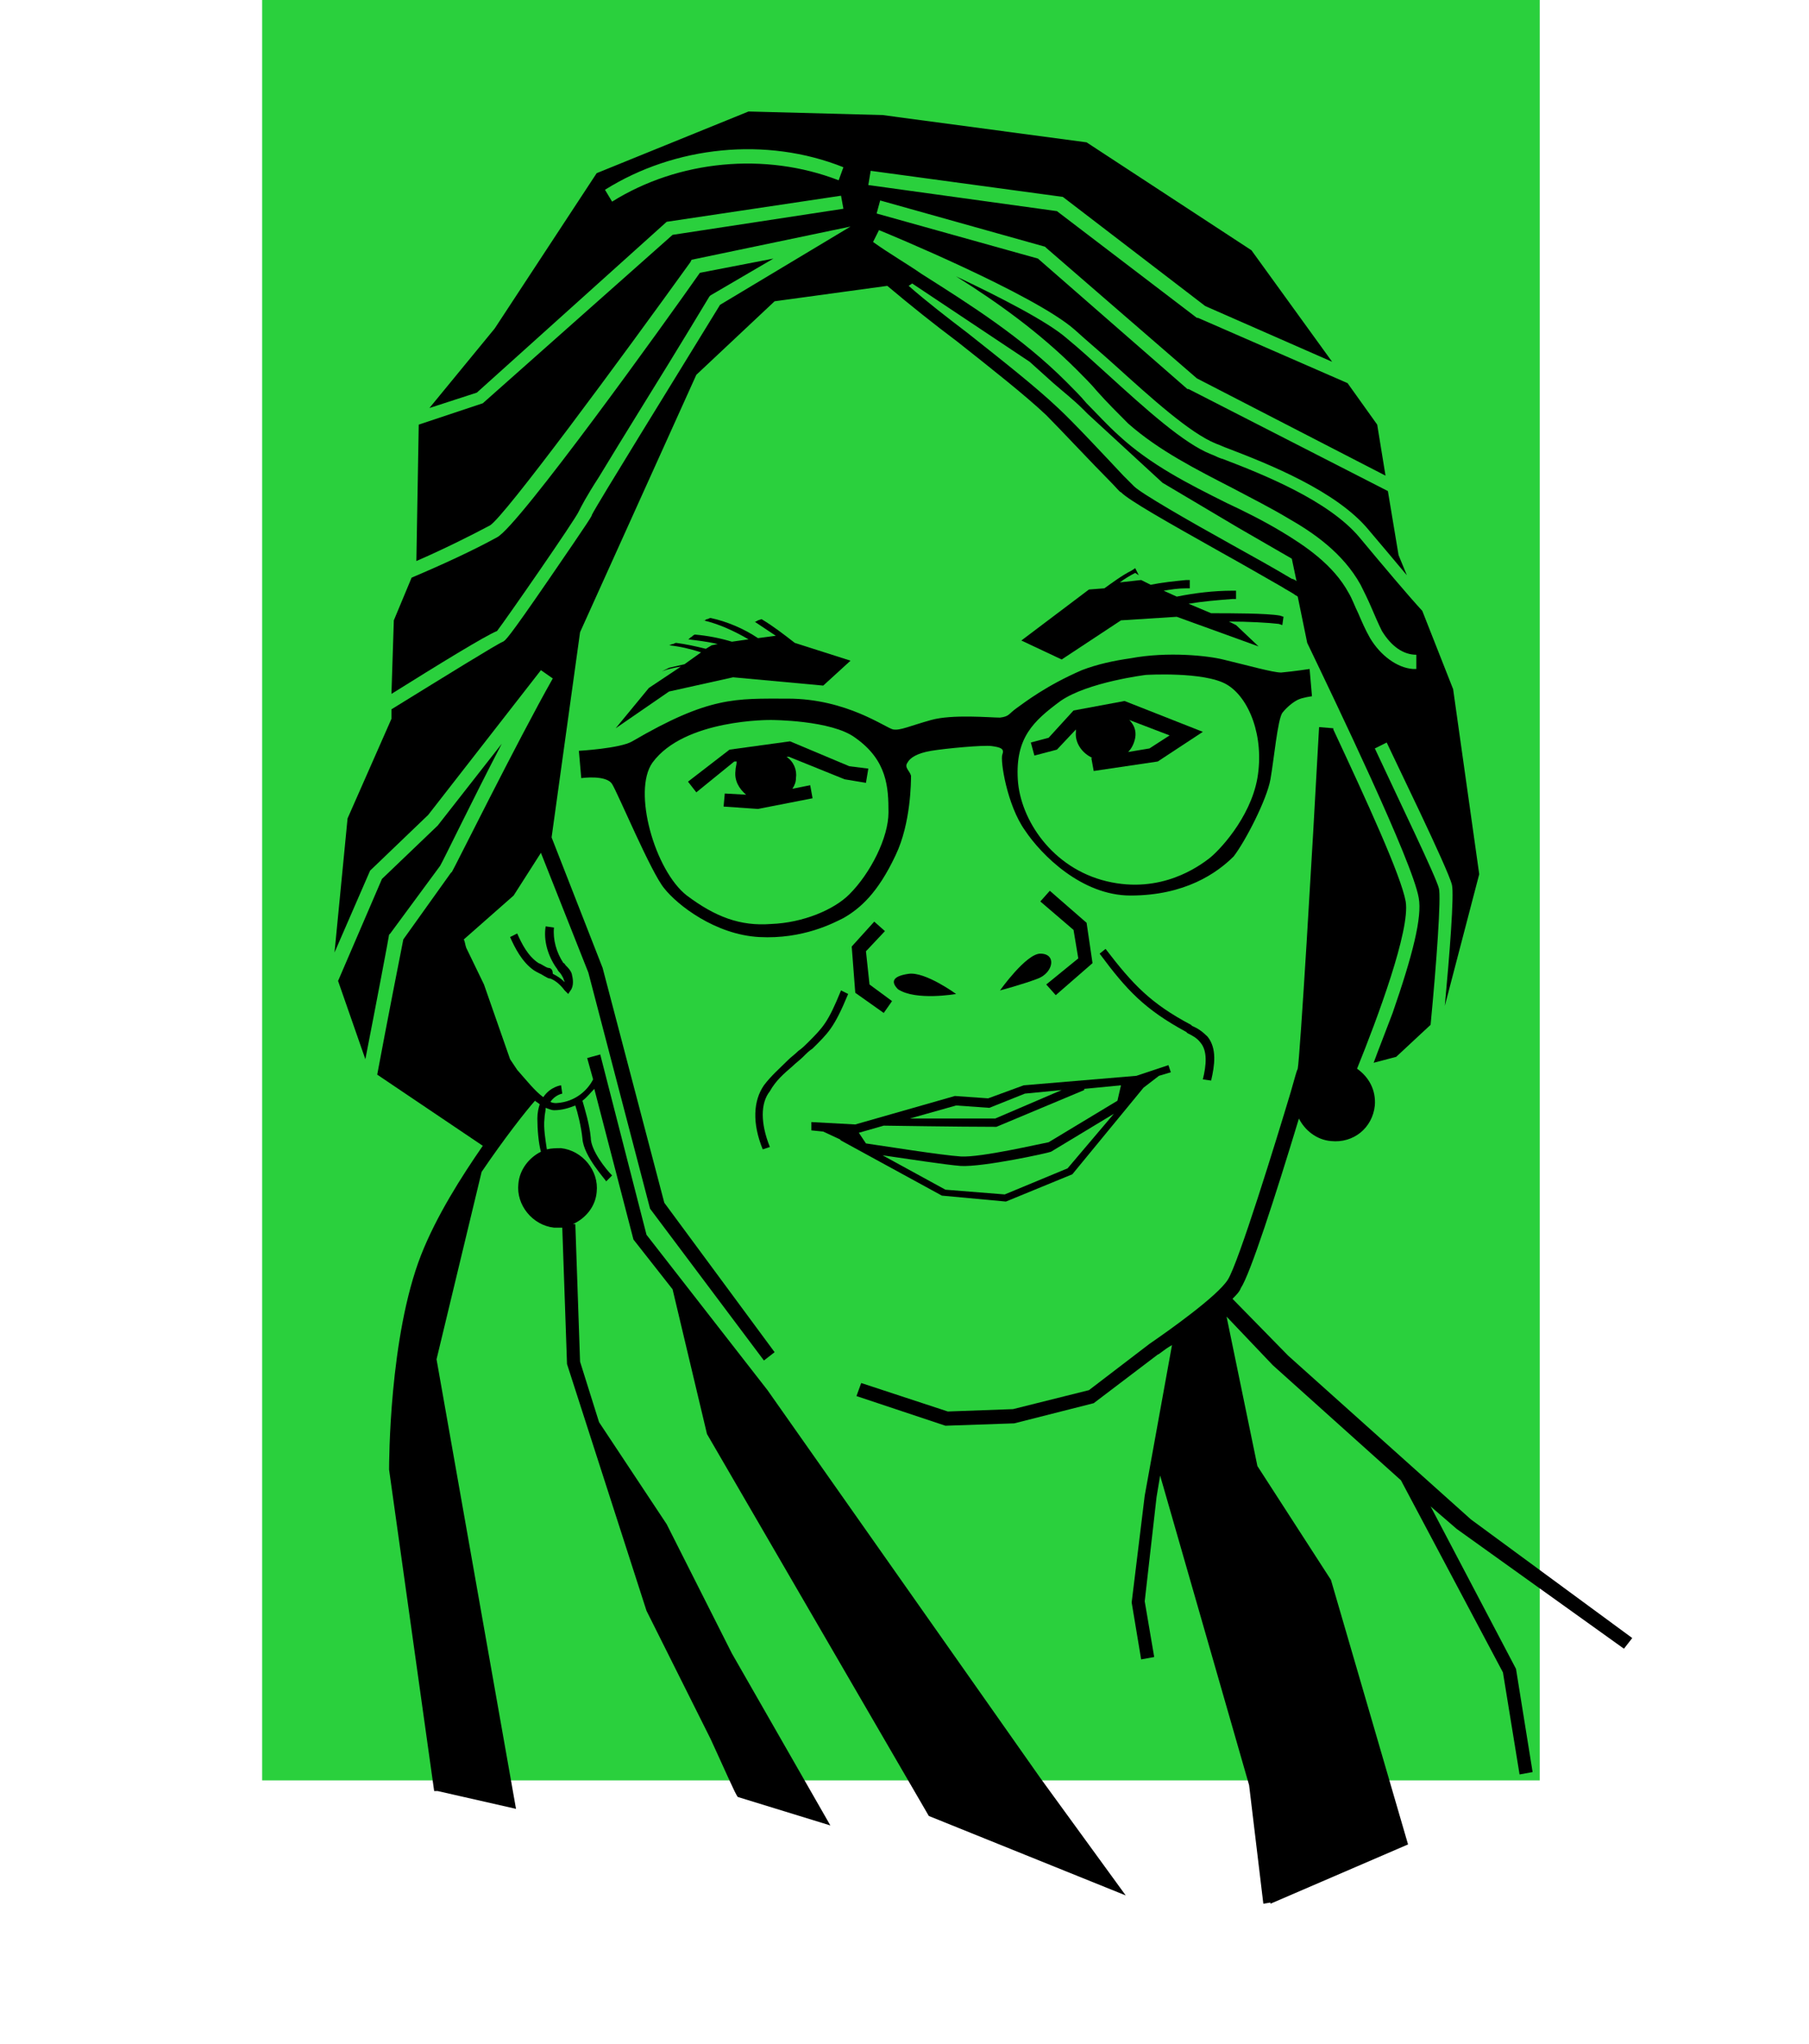 <?xml version="1.0" encoding="utf-8"?>
<!-- Generator: Adobe Illustrator 26.2.1, SVG Export Plug-In . SVG Version: 6.00 Build 0)  -->
<svg version="1.1" xmlns="http://www.w3.org/2000/svg" xmlns:xlink="http://www.w3.org/1999/xlink" x="0px" y="0px"
	 viewBox="0 0 152.5 172.3" style="enable-background:new 0 0 152.5 172.3;" xml:space="preserve">
<style type="text/css">
	.st0{fill:#2AD03D;}
	.st1{fill:#29211A;}
</style>
<g id="Ebene_1">
	<g>
		<g>
			<polygon class="st0" points="22.1,-0.2 22.1,150.1 129.8,150.1 129.8,-0.2 22.1,-0.2 			"/>
		</g>
		<g>
			<path d="M107.1,65.7c0.3-1.7,0.6-5,1-5.6c0.4-0.5,0.9-0.9,1.3-1.1c0.4-0.2,1.2-0.3,1.2-0.3l-0.2-2.3c0,0-1.3,0.2-2.4,0.3
				c-0.7,0-2.8-0.6-4.9-1.1c-1.2-0.3-4.6-0.7-7.8-0.1c-1.4,0.2-2.8,0.5-4.1,1c-3,1.3-4.8,2.7-5.5,3.2c-0.7,0.5-0.6,0.7-1.4,0.8
				c-0.8,0-4-0.3-5.8,0.2c-1.8,0.5-2.6,0.9-3.2,0.8c-0.6-0.1-3.9-2.6-8.9-2.6c-4.4,0-6.6-0.2-13.1,3.6c-1,0.6-4.5,0.8-4.5,0.8
				l0.2,2.3c0,0,2.1-0.3,2.6,0.5c0.5,0.8,3.3,7.5,4.4,8.8c1.1,1.4,4.3,3.9,8,4.1c3.7,0.2,6.3-1.2,7.1-1.6c1.4-0.8,2.9-2.1,4.4-5.3
				c1.3-2.7,1.3-6.3,1.3-6.7c-0.1-0.4-0.6-0.7-0.3-1.1c0.2-0.4,0.8-0.8,2-1c1.2-0.2,4.4-0.5,5.1-0.4c0.7,0.1,1.1,0.2,0.9,0.7
				c-0.2,0.5,0.4,4.3,1.9,6.4c1.4,2.1,4.8,5.5,8.9,5.5c4.6,0,7.3-1.9,8.7-3.3C105,70.9,106.8,67.4,107.1,65.7z M74.9,68.5
				c0,2.1-1.5,5.1-3.3,6.9c-1.3,1.3-3.9,2.4-6.6,2.5c-2.6,0.2-4.7-0.6-7.1-2.4c-2.7-2.1-4.6-8.8-2.9-11.2c2.7-3.7,10-3.6,10-3.6
				s5.1,0,7.1,1.5C74.8,64.1,74.9,66.4,74.9,68.5z M101.9,72.4c-0.8,0.6-4,3-8.6,1.9c-4.6-1.1-7.3-5.2-7.5-8.6
				c-0.2-3.5,1.3-4.9,3.6-6.6c2.3-1.6,7.2-2.2,7.2-2.2s4.9-0.3,6.8,0.8c1.9,1.1,3.2,4.4,2.6,7.9C105.4,69,102.7,71.8,101.9,72.4z"/>
			<polygon points="73.7,77.7 71.8,79.8 72.1,83.7 74.5,85.4 75.2,84.4 73.3,83 73,80.2 74.6,78.5 			"/>
			<path d="M64.7,117.2l-10.2-13.1l-3.9-15.2l-1.1,0.3l0.5,1.8c-0.4,0.8-1.4,1.9-3.1,2c-0.1,0-0.3,0-0.5-0.1c0.4-0.6,1-0.7,1-0.7
				l-0.1-0.7c0,0-0.9,0.1-1.5,1c-0.7-0.5-1.4-1.4-2.2-2.3L43,89.3l-2.2-6.3l-1.5-3.1c-0.1-0.3-0.1-0.5-0.2-0.7l4.2-3.7l2.3-3.6
				l4,10.1l5.2,19.9l9.6,12.8l0.9-0.7L56,101.4l-5.2-19.8l-4.3-11l0,0l2.4-17.3l9.8-21.7l6.6-6.2l9.5-1.3c1.9,1.6,3.9,3.2,5.9,4.7
				c2.9,2.3,5.7,4.5,7.5,6.2c1.1,1.1,4,4.2,5.4,5.6c0.5,0.5,0.8,0.9,0.9,0.9c0.7,0.7,3.7,2.4,8.5,5.1c1.8,1,3.7,2.1,5.1,2.9
				c0.3,0.2,0.7,0.4,1,0.6c0.1,0.1,0.2,0.1,0.3,0.2l0.8,3.9c2.3,4.8,8.9,18.5,9.4,21.5c0.3,1.6-0.5,4.8-2.2,9.7
				c-0.6,1.6-1.2,3.1-1.6,4.2l1.9-0.5l2.9-2.7c0.5-5.2,0.9-10.8,0.7-11.5c-0.2-0.9-3.4-7.5-5.4-11.8l1-0.5c0.5,1.1,5.2,10.7,5.5,12
				c0.2,0.8-0.2,5.9-0.6,10.2l2.9-11.1l-2.2-15.6l-2.6-6.6c-1.2-1.3-3.3-3.8-5.3-6.2c-2.6-3.1-8.1-5.3-11.5-6.6
				c-0.4-0.1-0.7-0.3-1-0.4c-2.3-0.9-5.5-3.8-8.8-6.8c-1.1-1-2.3-2.1-3.4-3c-1.6-1.4-5.7-3.5-9.3-5.2c3.5,2.2,7,4.7,10.2,7.9
				c0.6,0.6,1.2,1.2,1.7,1.8c0.8,0.9,1.7,1.8,2.6,2.7c2.6,2.3,5.8,3.9,8.9,5.5c1.5,0.8,3.1,1.6,4.6,2.5c2.1,1.2,4.6,2.9,6.1,5.6
				c0.3,0.6,0.6,1.2,0.9,1.9c0.3,0.7,0.6,1.4,0.9,2c0.8,1.3,1.8,2,2.9,2l0,1.2c-0.1,0-0.2,0-0.3,0c-1.3-0.1-2.7-1.1-3.6-2.6
				c-0.4-0.7-0.7-1.4-1-2.1c-0.3-0.6-0.5-1.2-0.8-1.7c-1.3-2.4-3.7-4-5.7-5.2c-1.5-0.9-3.1-1.7-4.6-2.4c-3.2-1.6-6.4-3.2-9.1-5.7
				c-1-0.9-1.8-1.8-2.7-2.7c-0.5-0.6-1.1-1.2-1.7-1.8c-3.8-3.8-8.1-6.5-12.2-9.1c-1.3-0.9-2.7-1.7-4.1-2.7l0.5-1
				c0.5,0.2,13.1,5.4,16.5,8.4c1.1,1,2.3,2,3.4,3c3.1,2.8,6.3,5.7,8.5,6.6c0.3,0.1,0.7,0.3,1,0.4c3.4,1.3,9.2,3.6,11.9,6.9
				c1.1,1.3,2.2,2.6,3.2,3.8l-0.7-1.7l-0.9-5.4l-16.8-8.6l-0.1,0l-12.6-11l-13.6-3.8l0.3-1.1l13.9,3.9l0.1,0.1l12.7,11l15.9,8.2
				l-0.7-4.3l-2.5-3.5l-12.6-5.5l-0.1,0l-11.8-9l-15.9-2.2l0.2-1.2l16.2,2.2l12,9.2l10.7,4.7l-6.8-9.4l-13.9-9.1L74.4,9.7L63.1,9.4
				l-12.8,5.2l-8.6,13.1l-5.5,6.7l4-1.3l16-14.4l14.7-2.2l0.2,1.1l-14.4,2.2L40.7,34l-5.4,1.8l-0.2,11.5c2.3-1,4.5-2.1,6.2-3
				c1.2-0.7,11-14,16.9-22.2l0.1-0.2l13.4-2.8l-11,6.6c-4.1,6.7-10.3,16.7-10.8,17.7v0c0,0.1-0.1,0.3-3.6,5.4
				c-3.5,5.1-3.7,5.2-3.9,5.3c-0.5,0.2-4.7,2.8-9.4,5.7l0,0.8L29.3,69l-1.1,11.3l3-6.9l4.9-4.7l9.5-12.2l1,0.7
				c-3,5.3-8.4,16.2-8.5,16.3l-0.1,0.1L34,79.2c-0.2,1-1.4,7.1-2.2,11.4l8.9,6c-1.8,2.6-3.9,5.9-5.2,9.2c-2.7,6.9-2.7,17.6-2.7,18.1
				l3.8,27.1l0.3,0l6.6,1.5l-6.7-37.9l3.8-15.8c1.9-2.8,3.7-5.1,4.5-6c0.1,0.1,0.3,0.2,0.4,0.3c-0.1,0.3-0.2,0.7-0.2,1.2
				c0,0.9,0.1,2.1,0.3,2.8c-1,0.5-1.8,1.5-1.9,2.7c-0.2,1.8,1.2,3.5,3,3.7c0.3,0,0.5,0,0.7,0l0.4,11.5l6.7,20.8l5.4,10.8
				c1.2,2.6,2.1,4.7,2.3,4.9l7.8,2.4l-8.3-14.5l-5.5-10.9l-5.7-8.6l-1.6-5.1l-0.4-11.6l-0.2,0c1.1-0.5,1.9-1.5,2-2.7
				c0.2-1.8-1.2-3.5-3-3.7c-0.4,0-0.8,0-1.2,0.1c-0.1-0.7-0.3-1.8-0.2-2.6c0-0.3,0.1-0.6,0.1-0.9c0.3,0.1,0.5,0.2,0.7,0.2
				c0.7,0,1.3-0.2,1.8-0.4c0.2,0.6,0.5,1.8,0.6,2.8c0.1,1.5,2,3.5,2,3.6l0.5-0.5c-0.5-0.5-1.8-2.1-1.8-3.2c-0.1-1.1-0.5-2.4-0.7-3.1
				c0.4-0.3,0.7-0.7,1-1l3.3,12.7l3.3,4.2l2.9,12.2l18.7,32.2l16.6,6.7l-7.2-9.9L64.7,117.2z M76.9,23.9l2.1,1.4l7.8,5.2l2,1.8
				c0.8,0.7,1.7,1.4,2.5,2.2c0.1,0.1,0.3,0.3,0.4,0.4l6.3,5.8l6.4,3.8l4.5,2.6l0.4,1.9c-0.1-0.1-0.3-0.2-0.4-0.2
				c-1.5-0.9-3.3-1.9-5.1-2.9c-3.6-2-7.6-4.3-8.2-4.9c-0.1-0.1-0.4-0.4-0.9-0.9c-1.5-1.6-4.3-4.6-5.5-5.7c-1.9-1.8-4.7-4-7.6-6.3
				c-1.7-1.3-3.4-2.6-5-4L76.9,23.9z M70.7,15.2c-6.2-2.4-13.5-1.7-19.1,1.8l-0.6-1c5.9-3.7,13.6-4.5,20.1-1.9L70.7,15.2z
				 M39.3,100.7c0.2-0.3,0.4-0.7,0.6-1L39.3,100.7z"/>
			<polygon points="89,83.9 92.1,81.2 91.6,77.8 88.5,75.1 87.7,76 90.5,78.4 90.9,80.8 88.2,83 			"/>
			<path d="M136.9,139l0.7-0.9l-13.6-10l-15.4-13.8l-4.7-4.8c0.3-0.3,0.6-0.6,0.7-0.9c0.8-1.2,2.9-7.7,4.9-14.3
				c0.5,1,1.5,1.8,2.7,1.9c1.9,0.2,3.5-1.1,3.7-3c0.1-1.3-0.5-2.4-1.5-3.1c1.7-4.2,4.5-11.7,4.1-14.1c-0.4-2.2-3.3-8.5-6.1-14.5
				c0,0,0,0,0-0.1l-1.2-0.1c-0.6,11.1-1.6,27.7-1.8,28.8c-0.1,0.2-0.2,0.6-0.6,2c-1.2,4-4.4,14.4-5.3,15.8c-0.9,1.4-5,4.3-6.6,5.4
				l-5.1,3.9l-6.4,1.6l-5.5,0.2l-7.3-2.4l-0.4,1.1l7.5,2.5l5.8-0.2l6.7-1.7l5.4-4.1c0.1,0,0.5-0.4,1.2-0.8l-2.3,12.7l-1.1,9l0.8,4.8
				l1.1-0.2l-0.8-4.7l1-8.8l0.3-1.8l7.5,26.1l1.2,10l0.6-0.1l0,0.1l11.6-5l-6.5-22.3l-6.2-9.6l-2.6-12.6l3.9,4.1l10.8,9.7l8.6,16.2
				l1.4,8.6l1.1-0.2l-1.4-8.7l-7.2-13.7l2.2,1.9L136.9,139z"/>
			<path d="M84.3,83.5c0,0,1.9-0.5,3.2-1c1.3-0.5,1.6-2.1,0.2-2.1C86.5,80.4,84.3,83.5,84.3,83.5z"/>
			<path d="M80.6,83.8c0,0-2.6-1.9-4-1.7c-1.4,0.2-1.5,0.7-0.9,1.3C77.2,84.4,80.6,83.8,80.6,83.8z"/>
			<path d="M90.5,59.9l-2.1,2.3l-1.5,0.4l0.3,1.1l1.9-0.5l1.6-1.7c0,0.1,0,0.1,0,0.2c-0.1,0.9,0.5,1.8,1.4,2.2l-0.1,0l0.2,1.1
				l5.4-0.8l3.8-2.5l-6.6-2.6L90.5,59.9z M96.9,63.1l-1.8,0.3c0.3-0.3,0.5-0.7,0.6-1.2c0.1-0.6-0.1-1.1-0.5-1.5l3.4,1.3L96.9,63.1z"
				/>
			<path d="M66.6,62.5l-5.1,0.7L58,65.9l0.7,0.9l3.2-2.6l0.2,0C62.1,64.5,62,64.7,62,65c-0.1,0.8,0.3,1.5,0.9,2l-1.8-0.1L61,68
				l2.9,0.2l4.6-0.9l-0.2-1.1l-1.5,0.3c0.2-0.3,0.3-0.6,0.3-0.9c0.1-0.7-0.2-1.4-0.8-1.8l0.2,0l4.7,1.9l1.8,0.3l0.2-1.2l-1.6-0.2
				L66.6,62.5z"/>
			<path d="M102.1,91.1c0.3-1.3,0.5-2.7-0.3-3.7c-0.4-0.4-0.8-0.7-1.3-0.9l-0.1-0.1C97,84.6,95.5,83,93.2,80l-0.5,0.4
				c2.3,3.1,3.8,4.7,7.3,6.6l0.1,0.1c0.4,0.2,0.8,0.4,1.1,0.8c0.6,0.7,0.5,1.9,0.2,3.1L102.1,91.1z"/>
			<path d="M66.8,89.9c0.3-0.3,0.6-0.5,0.9-0.8c0.3-0.3,0.5-0.5,0.8-0.7c1.3-1.3,1.8-1.7,3-4.6l-0.6-0.3c-1.1,2.7-1.5,3.1-2.8,4.4
				c-0.2,0.2-0.5,0.5-0.8,0.7c-0.3,0.3-0.6,0.5-0.9,0.8c-0.7,0.7-1.4,1.3-2,2.1c-0.9,1.3-1,3.2-0.1,5.4l0.6-0.2
				c-0.8-2-0.8-3.7,0-4.7C65.4,91.1,66.1,90.5,66.8,89.9z"/>
			<path d="M79.4,100.8l5.4,0.5l5.6-2.3l6-7.3l1.3-1l1-0.3l-0.2-0.6l-2.7,0.9l-9.5,0.8l-3,1.1l-2.8-0.2l-8.4,2.4l-3.7-0.2l0,0.7
				l1,0.1l1.5,0.7l-0.1,0L79.4,100.8z M74.5,94.9L74.5,94.9c0.2,0,6.3,0.1,9.4,0.1l0.1,0l7.4-3.1l0-0.1l3.1-0.3l-0.3,1.3l-5.8,3.5
				c-0.6,0.1-5.7,1.3-7.4,1.2c-1.6-0.1-6.6-0.9-8-1.1l-0.6-0.9L74.5,94.9z M90,98.5l-5.3,2.2l-5-0.4l-5.3-2.9
				c2.1,0.3,5.3,0.8,6.6,0.9c1.9,0.1,7.4-1.1,7.6-1.2l5.3-3.2L90,98.5z M80.6,93.2l2.8,0.2l3-1.2l3.1-0.3l-5.6,2.4l-4.7,0
				c-1,0-1.8,0-2.5,0L80.6,93.2z"/>
			<path d="M51.9,61.4l4.5-3.1l5.4-1.2l7.6,0.7l2.3-2.1L67,54.2c-0.9-0.7-1.8-1.4-2.8-2c0,0-0.3,0.1-0.3,0.1c0,0-0.3,0.2-0.3,0.1
				c0.6,0.4,1.2,0.8,1.8,1.2l-1.5,0.2c-1.2-0.8-2.6-1.4-4-1.7c-0.1,0-0.2,0.1-0.3,0.1c-0.1,0-0.2,0.2-0.3,0.1
				c1.3,0.3,2.6,0.9,3.8,1.6l-1.4,0.2c-1-0.3-2-0.5-3.1-0.6c-0.1,0-0.2,0.1-0.3,0.2c-0.1,0-0.2,0.2-0.3,0.2c0.8,0.1,1.7,0.2,2.5,0.4
				L60,54.4l-0.5,0.3c-0.8-0.2-1.7-0.4-2.5-0.5c-0.1,0-0.2,0.1-0.3,0.1c-0.1,0-0.2,0.1-0.3,0.1c0.9,0.1,1.8,0.3,2.7,0.6l-1.4,1
				c-0.4,0.1-0.9,0.2-1.3,0.3c-0.2,0.1-0.4,0.2-0.6,0.3c0.5-0.2,1-0.3,1.6-0.4L54.7,58L51.9,61.4z"/>
			<path d="M96,48.5l-0.3-0.6l-0.3,0.2c-0.8,0.4-1.6,1-2.3,1.5l-1.3,0.1L86.1,54l3.4,1.6l5-3.3l4.7-0.3l6.9,2.5l-1.9-1.8l-0.6-0.3
				c1.6,0,3.4,0.1,4.2,0.2l0.3,0.1l0.1-0.7l-0.3-0.1c-1.1-0.2-4.1-0.2-5.8-0.2l-1.9-0.8c1.2-0.2,2.4-0.3,3.7-0.4l0.3,0l0-0.7l-0.3,0
				c-1.6,0-3.2,0.2-4.7,0.5l-1.1-0.5c0.6-0.1,1.2-0.2,1.9-0.2l0.3,0l0-0.7l-0.3,0c-1,0.1-2,0.2-3,0.4l-0.8-0.4l-1.8,0.2
				c0.4-0.3,0.9-0.6,1.3-0.8L96,48.5z"/>
			<path d="M32.9,78.7l4.2-5.7c0.3-0.5,2.7-5.5,5.2-10.3l-5.4,6.9l-4.7,4.5l-3.7,8.6l2.3,6.6c0.9-4.6,2-10.4,2-10.5L32.9,78.7z"/>
			<path d="M48.8,43.1c0.2-0.4,0.6-1.2,1.7-2.9c0.9-1.5,2.2-3.6,3.8-6.2c2.8-4.5,5.5-9,5.5-9l0.1-0.1l5.3-3.1L59,23
				c-2.8,4-15.3,21.4-17.1,22.3c-2,1.1-4.6,2.3-7.2,3.4l-1.5,3.6L33,58.5c4-2.5,7.9-4.9,8.9-5.3C42.6,52.3,48.5,43.8,48.8,43.1z"/>
			<path d="M46.2,81.6c-0.3-0.1-0.5-0.3-0.8-0.4c-0.9-0.6-1.4-1.6-1.8-2.5l-0.6,0.3c0.4,0.9,1,2.1,2,2.8c0.3,0.2,0.6,0.3,0.9,0.5
				c0.2,0.1,0.3,0.2,0.5,0.2c0.5,0.2,0.9,0.6,1.2,1l0.3,0.3l0.2-0.3c0.3-0.4,0.2-1,0.1-1.4c-0.1-0.3-0.3-0.5-0.5-0.7
				c-0.1-0.1-0.1-0.2-0.2-0.2c-0.6-0.9-0.9-2-0.8-3l-0.7-0.1c-0.2,1.2,0.2,2.5,0.9,3.5c0.1,0.1,0.1,0.2,0.2,0.3
				c0.2,0.2,0.3,0.4,0.4,0.6c0,0.1,0.1,0.2,0.1,0.3c-0.3-0.3-0.6-0.5-1-0.7C46.6,81.7,46.4,81.6,46.2,81.6z"/>
		</g>
	</g>
</g>
<g id="Ebene_2">
</g>
<g id="Ebene_3">
</g>
</svg>

